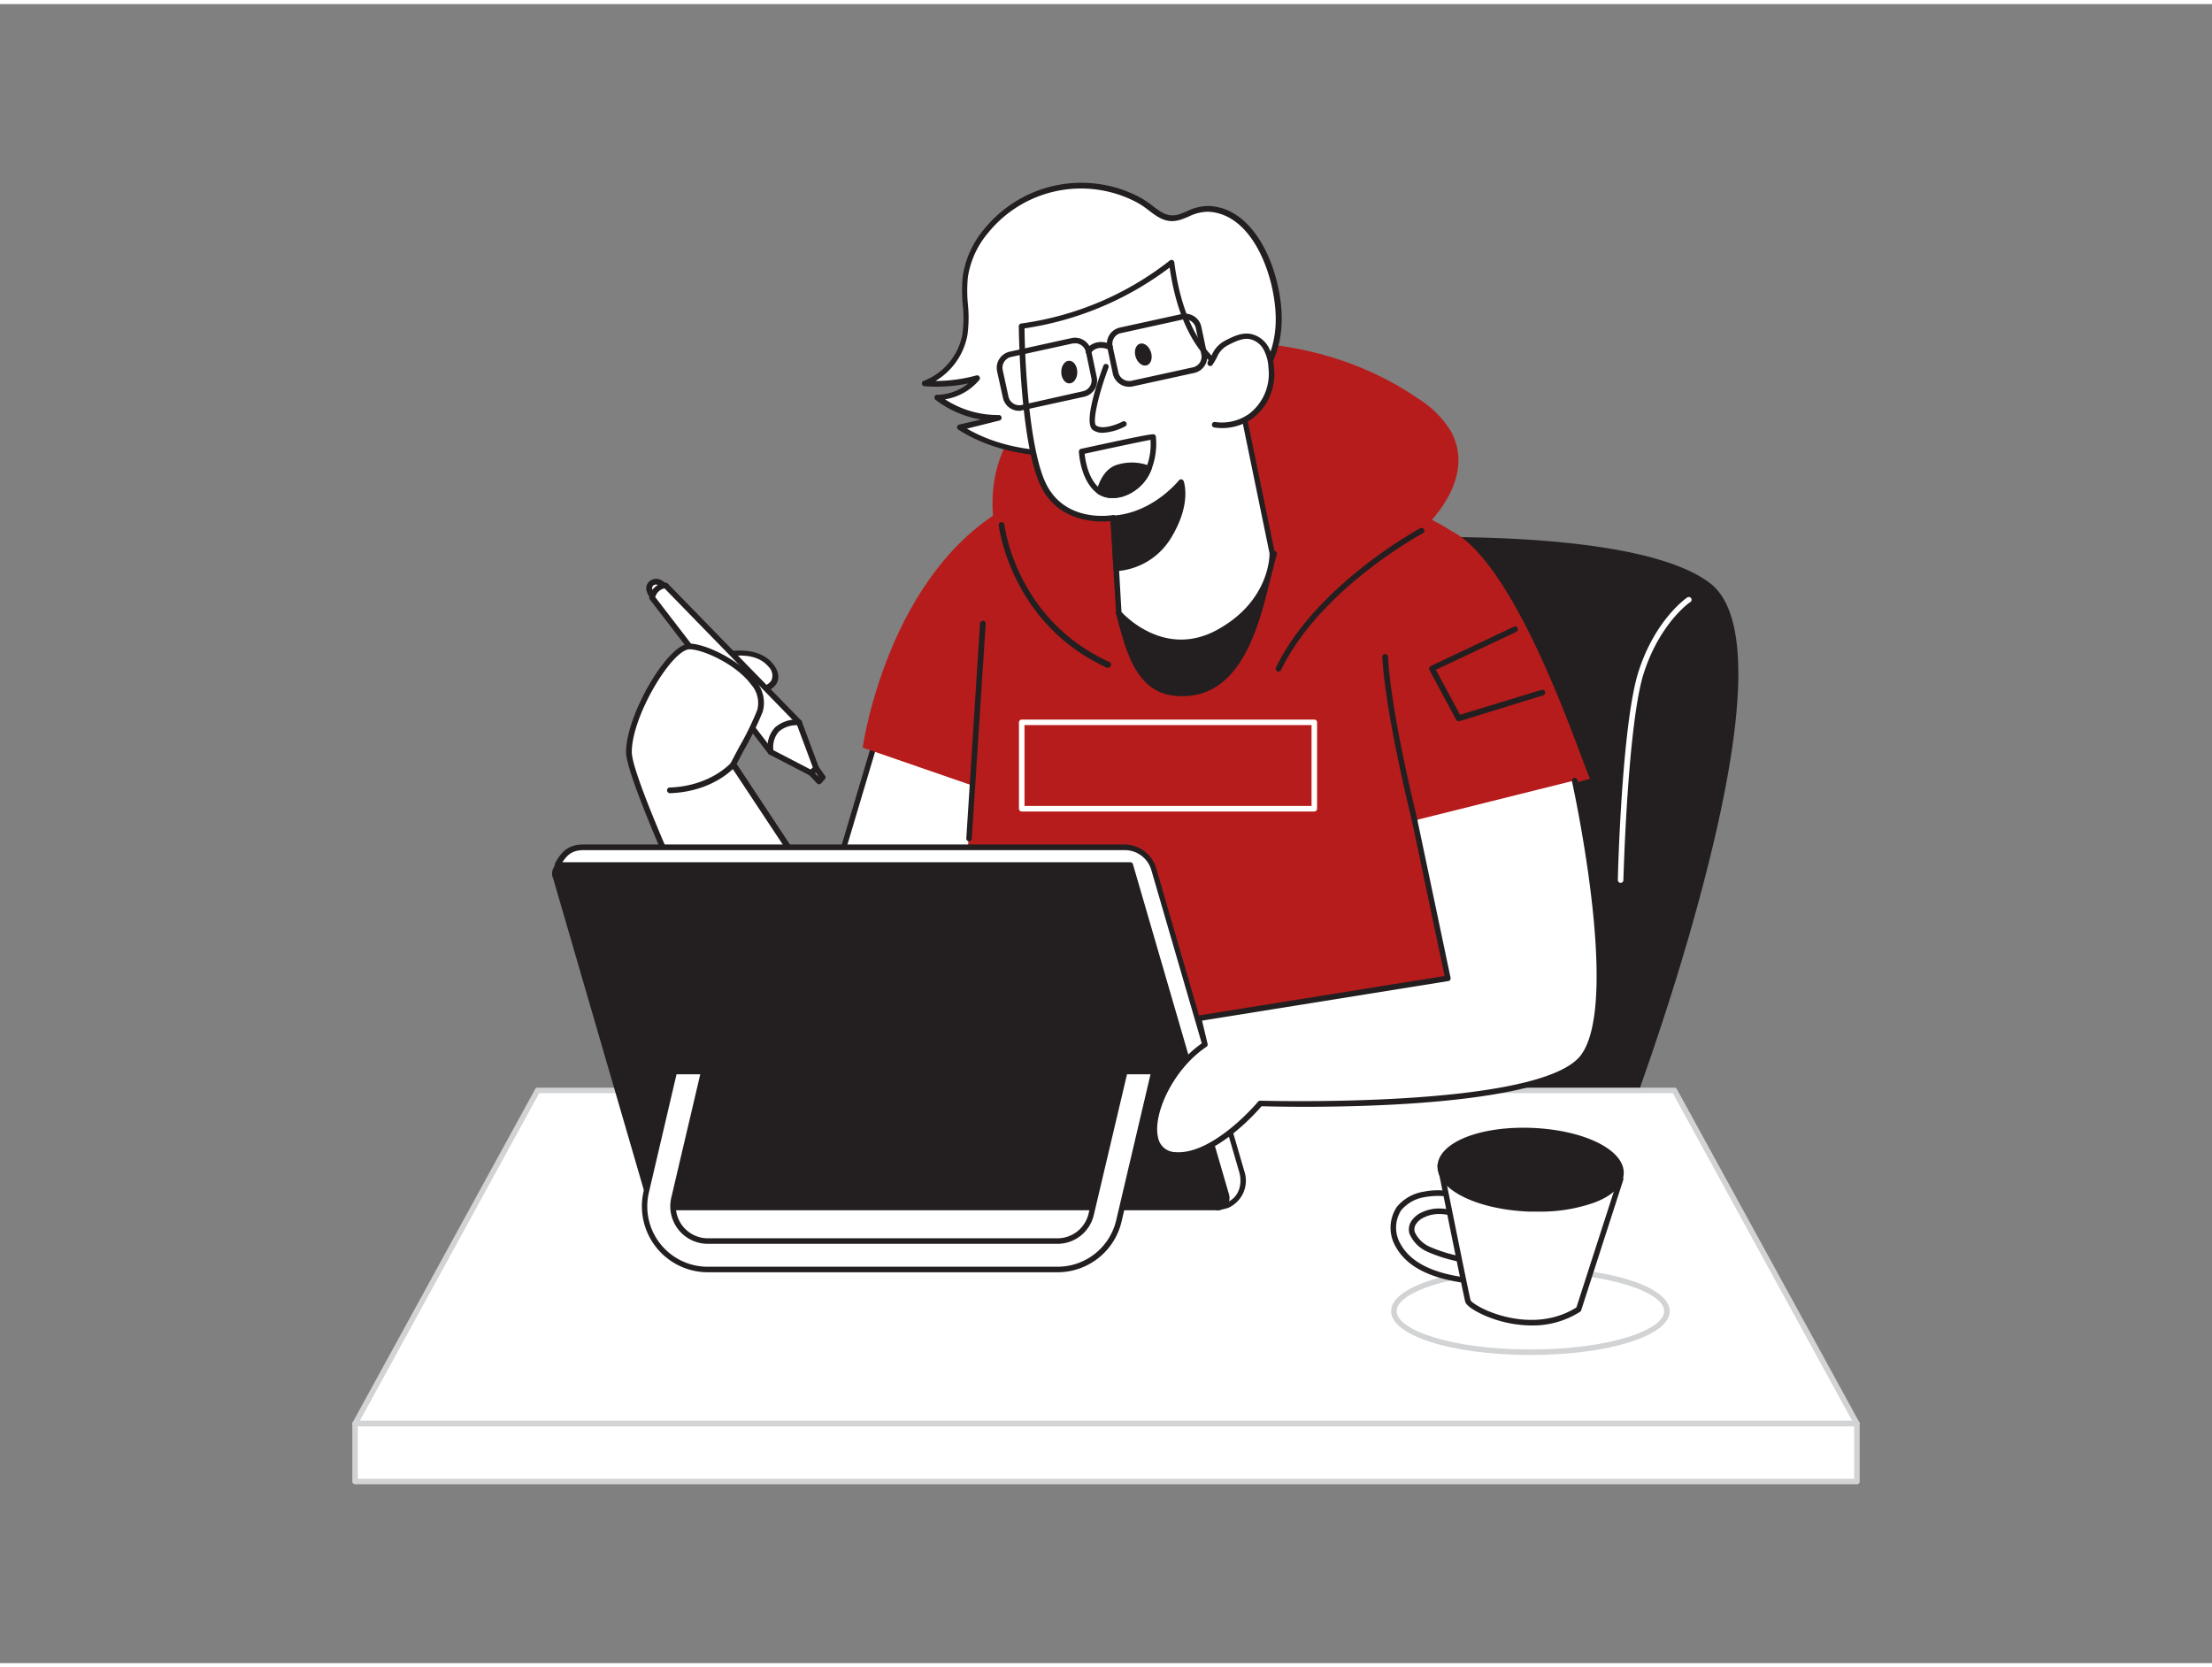 <svg xmlns="http://www.w3.org/2000/svg" viewBox="0 0 400 300" width="406" height="306" class="illustration styles_illustrationTablet__1DWOa"><rect x="0" y="0" width="400" height="300" fill="#808080" stroke="none"/><g id="_232_designer_flatline" data-name="#232_designer_flatline"><path d="M293.05,204.1s32.93-85.9,15.87-99-88.61-7.81-92.53-3.13-27,108.08-27,108.08Z" fill="#231f20"></path><path d="M189.34,210.57a.52.52,0,0,1-.38-.17.48.48,0,0,1-.1-.43c.94-4.23,23.19-103.58,27.15-108.3,2.17-2.59,21.27-5,41.71-5.27,12-.16,41.09.33,51.51,8.32,7.25,5.56,6.79,24-1.36,54.92-6,22.87-14.27,44.42-14.35,44.63a.49.49,0,0,1-.44.32l-103.71,6ZM261.5,97.37l-3.76,0c-21,.28-39.25,2.87-41,4.92-3,3.61-18.76,71.33-26.8,107.23l102.73-5.92c2.11-5.59,32-85.78,15.92-98.11C301.82,100.3,284.75,97.37,261.5,97.37ZM293.05,204.1h0Z" fill="#231f20"></path><path d="M159.34,129.88,144.5,179.69s30.61,3.95,30.61,2.82,6-54.81,6-54.81Z" fill="#fff"></path><path d="M173.57,183.16c-5.17,0-19.84-1.78-29.13-3a.51.51,0,0,1-.42-.64l14.84-49.81a.5.5,0,0,1,.43-.36l21.78-2.18a.49.49,0,0,1,.4.15.46.46,0,0,1,.14.4c-2.07,18.5-6,53.75-6,54.76a.64.64,0,0,1-.2.43A4.13,4.13,0,0,1,173.57,183.16Zm1-.67v0Zm-29.46-3.22c10.64,1.36,27.16,3.25,29.48,2.92.38-4.32,5.25-47.92,5.92-53.93l-20.82,2.09Z" fill="#231f20"></path><path d="M131.21,117.51c.13.14,5.4-1.27,8.12,2s-.81,6.19-9.4,4.5S131.21,117.51,131.21,117.51Z" fill="#fff"></path><path d="M134.46,125a24.43,24.43,0,0,1-4.63-.49c-2.48-.49-3.76-1.29-3.91-2.46-.29-2.26,4.17-4.55,5.07-5a.5.5,0,0,1,.32,0l.33,0c1.4-.17,5.66-.71,8.08,2.19,1.08,1.28,1.31,2.59.67,3.69C139.56,124.24,137.41,125,134.46,125Zm-3.14-7c-1.95,1-4.52,2.76-4.38,3.87,0,.37.52,1.07,3.09,1.58,5.81,1.14,8.73.08,9.47-1.17a2.21,2.21,0,0,0-.57-2.5c-2.06-2.46-5.77-2-7.16-1.82C131.58,118,131.44,118,131.32,118Z" fill="#231f20"></path><path d="M118,107.06s-1.08-1.24-.4-2.11a1.47,1.47,0,0,1,2.38.22S118.28,105.78,118,107.06Z" fill="#fff"></path><path d="M118,107.57a.52.52,0,0,1-.39-.17c-.5-.58-1.16-1.82-.41-2.76a1.8,1.8,0,0,1,1.43-.71,2.19,2.19,0,0,1,1.74.91.5.5,0,0,1,.1.47.51.51,0,0,1-.32.35c-.4.14-1.47.7-1.65,1.51a.51.51,0,0,1-.37.39Zm.65-2.61h0a.82.82,0,0,0-.63.31.77.77,0,0,0,0,.71,3.93,3.93,0,0,1,1.08-.92A.81.81,0,0,0,118.66,105Z" fill="#231f20"></path><path d="M120.36,105.12a2.7,2.7,0,0,0-2.44,2.22l21.45,27.91a6,6,0,0,1,5.13-5.35Z" fill="#fff"></path><path d="M139.36,135.76a.51.51,0,0,1-.4-.2l-21.45-27.91a.52.52,0,0,1-.09-.45,3.26,3.26,0,0,1,2.94-2.6.52.52,0,0,1,.37.16l24.14,24.78a.5.5,0,0,1,.12.52.51.51,0,0,1-.4.35,5.48,5.48,0,0,0-4.71,4.88.51.51,0,0,1-.37.45Zm-20.87-28.52,20.61,26.81a6.4,6.4,0,0,1,4.39-4.45l-23.32-23.94A2.2,2.2,0,0,0,118.49,107.24Z" fill="#231f20"></path><path d="M139.37,135.25l7.32,3.8.91-.85-3.1-8.3S138.8,129.33,139.37,135.25Z" fill="#fff"></path><path d="M146.69,139.56a.48.48,0,0,1-.24-.06l-7.32-3.8a.51.51,0,0,1-.28-.41,5.32,5.32,0,0,1,1.29-4.48,6,6,0,0,1,4.41-1.43.52.52,0,0,1,.44.34l3.09,8.3a.51.51,0,0,1-.13.56l-.91.85A.53.53,0,0,1,146.69,139.56Zm-6.83-4.64,6.74,3.5.4-.36-2.86-7.66a4.89,4.89,0,0,0-3.28,1.14A4.2,4.2,0,0,0,139.86,134.92Z" fill="#231f20"></path><polygon points="146.69 139.05 148.09 140.55 148.75 139.8 147.6 138.2 146.69 139.05" fill="#fff"></polygon><path d="M148.09,141.07a.48.48,0,0,1-.37-.17l-1.41-1.5a.55.55,0,0,1-.14-.37.53.53,0,0,1,.17-.36l.91-.85a.52.52,0,0,1,.77.08l1.15,1.6a.51.51,0,0,1,0,.64l-.66.75a.49.49,0,0,1-.38.18Zm-.67-2,.66.71h0l-.57-.79Z" fill="#231f20"></path><path d="M132.57,137.44c1.18-2.39,4.14-7.46,4.82-9.66,1.88-6-9.13-11.62-12.69-11.62s-11,12.44-11,19.09,24.65,57.57,24.65,57.57L162,182Z" fill="#fff"></path><path d="M138.38,193.34a.51.51,0,0,1-.46-.29c-1-2.08-24.71-51.12-24.71-57.8s7.52-19.61,11.49-19.61c2.74,0,9.11,2.92,12,6.8a6,6,0,0,1,1.23,5.5,54.94,54.94,0,0,1-3.34,6.85c-.53,1-1,1.9-1.38,2.61l29.29,44.3a.54.54,0,0,1,.07.43.52.52,0,0,1-.28.32l-23.66,10.84A.38.38,0,0,1,138.38,193.34ZM124.7,116.67c-3.13,0-10.45,12-10.45,18.58,0,6.12,21.93,51.81,24.37,56.9l22.65-10.38-29.13-44a.54.54,0,0,1,0-.52c.38-.76.93-1.79,1.53-2.91a54.61,54.61,0,0,0,3.26-6.67,5,5,0,0,0-1.07-4.58C133.07,119.3,127,116.67,124.7,116.67Z" fill="#231f20"></path><path d="M258.4,147.52l29.15-7.43c-1-1.41-12.76-38.74-25.16-44.85-10.85-7.2-36.58-12-59.31-10.37,0,0-6-.22-16.52,3.95C160.94,99,156,134.45,156,134.45l20,6.91s-3.82,45.85-7.43,69.82c0,0,44.22,8.65,108.6-2C277.22,209.16,258.52,154.3,258.4,147.52Z" fill="#b71c1c"></path><path d="M256,96.27c-3.86,4-6.87,8.8-11.13,12.57-9.18,8.12-21.19,14.55-33.78,13.77-14.84-.92-27.67-11.06-30.89-25.83-2-9.26.08-17.86,7.24-24.4,4.95-4.52,11.29-7.28,17.77-9,17.21-4.61,36.52-2.16,51.21,7.94a18.28,18.28,0,0,1,5.92,5.88c3.67,6.65-.55,13.49-5.31,18.06C256.71,95.57,256.37,95.92,256,96.27Z" fill="#b71c1c"></path><path d="M205.37,106.75c-.15,0-2.91,3.36-3.05,3.41,1.57,5.92,3.23,13.63,9.93,14.39,13.59,1.55,15.65-16.57,18.21-25.12C221.05,102.07,214.41,103.13,205.37,106.75Z" fill="#231f20"></path><path d="M213.84,125.15a15.51,15.51,0,0,1-1.64-.1c-6.69-.76-8.58-8-10.11-13.79l-.26-1a.5.5,0,0,1,.2-.53c.16-.15.89-1,1.42-1.62,1.55-1.78,1.57-1.79,1.73-1.86h0a124.41,124.41,0,0,1,17-5.21c2.55-.64,5.18-1.3,8.1-2.12a.5.5,0,0,1,.49.13.52.52,0,0,1,.12.49c-.38,1.27-.75,2.77-1.15,4.36C227.67,112.46,224.5,125.14,213.84,125.15Zm-11-14.83.18.69c1.53,5.8,3.25,12.37,9.26,13,11.13,1.27,14.24-11.24,16.52-20.38.31-1.25.61-2.45.91-3.53-2.59.71-5,1.31-7.27,1.89a120.67,120.67,0,0,0-16.84,5.14c-.2.2-.9,1-1.42,1.61C203.48,109.64,203.09,110.08,202.87,110.32Zm-.55-.15h0Zm3.23-3Z" fill="#231f20"></path><path d="M218.53,37c-2-.08-3.28.79-5,1.41-3.35,1.18-4.91-1.62-7.79-3.11a22.13,22.13,0,0,0-27.44,5.75,16.53,16.53,0,0,0-3.73,8.3c-.42,3.46.55,7-.05,10.42a11.77,11.77,0,0,1-7.28,8.8,28.05,28.05,0,0,0,9.52-.9,9.69,9.69,0,0,1-7.24,3.45,18,18,0,0,0,11.13,3.73l-7.05,1.65c6,3.85,13.31,5,20.38,4.68,14.08-.73,37.66-6.49,37.25-24.73C231,49.46,227.16,37.4,218.53,37Z" fill="#fff"></path><path d="M191.56,81.77c-5.39,0-12.29-1-18.27-4.82a.51.51,0,0,1-.22-.51.53.53,0,0,1,.38-.4l3.92-.91a18.6,18.6,0,0,1-8.2-3.58.5.5,0,0,1,.3-.9,9.17,9.17,0,0,0,5.63-2.05,28.19,28.19,0,0,1-7.94.5.5.5,0,0,1-.45-.43.49.49,0,0,1,.32-.54,11.22,11.22,0,0,0,7-8.41,22.28,22.28,0,0,0,.06-5.42,26.72,26.72,0,0,1,0-5,17.06,17.06,0,0,1,3.84-8.56,22.62,22.62,0,0,1,28.06-5.87,16.68,16.68,0,0,1,2.42,1.61c1.62,1.23,2.9,2.2,5,1.47.45-.16.87-.34,1.28-.51a8.58,8.58,0,0,1,3.94-.93h0c8.66.38,13,12.12,13.14,19.94.18,8.29-4.35,14.82-13.47,19.39s-20,5.63-24.25,5.85C193.21,81.75,192.4,81.77,191.56,81.77Zm-16.7-5c6.46,3.75,13.87,4.25,19.06,4,4.16-.22,14.8-1.21,23.85-5.75,8.75-4.38,13.09-10.59,12.92-18.47-.17-7.44-4.16-18.61-12.18-19a7.9,7.9,0,0,0-3.51.85c-.43.18-.87.37-1.34.53-2.59.91-4.21-.32-5.92-1.62a15.43,15.43,0,0,0-2.27-1.51,21.6,21.6,0,0,0-26.82,5.61,16.07,16.07,0,0,0-3.63,8,25.56,25.56,0,0,0,0,4.79,23.32,23.32,0,0,1-.08,5.66,12.23,12.23,0,0,1-5.77,8.29,28,28,0,0,0,7.38-1,.5.5,0,0,1,.56.21.51.51,0,0,1,0,.59,10.23,10.23,0,0,1-6.22,3.52,17.5,17.5,0,0,0,9.73,2.84.49.49,0,0,1,.5.44.5.5,0,0,1-.38.55Z" fill="#231f20"></path><path d="M201.32,92.94l1,17.22s7.87,9,18,3.47,9.74-14.3,9.74-14.3L223.41,67s-9.19-2.12-11.53-20.22a55.56,55.56,0,0,1-27.12,11.51s.18,20.25,3.75,28.3S201.32,92.94,201.32,92.94Z" fill="#fff"></path><path d="M213.67,115.92c-6.88,0-11.67-5.35-11.73-5.43a.47.47,0,0,1-.12-.3l-1-16.69c-2.11.21-9.63.41-12.8-6.74-3.57-8-3.78-27.67-3.79-28.5a.51.51,0,0,1,.43-.5,55.64,55.64,0,0,0,26.86-11.38.5.5,0,0,1,.51-.09.51.51,0,0,1,.32.4c1.18,9.16,4.16,14.05,6.45,16.55a10.5,10.5,0,0,0,4.7,3.24.51.51,0,0,1,.37.39l6.66,32.36c0,.17.3,9.22-10,14.84A14.2,14.2,0,0,1,213.67,115.92Zm-10.87-6c1,1.09,8.16,8.23,17.29,3.24,9.72-5.32,9.48-13.77,9.48-13.85l-6.59-32c-1.66-.55-9.18-3.87-11.47-19.67a57.51,57.51,0,0,1-26.24,11c0,3,.5,20.46,3.69,27.67,3.37,7.58,11.91,6.15,12.27,6.09a.51.51,0,0,1,.4.09.54.54,0,0,1,.19.37Z" fill="#231f20"></path><path d="M219.66,76.06a9,9,0,0,0,6.66-1.64,9.63,9.63,0,0,0,3.58-8.72,8,8,0,0,0-1-3.49,4.25,4.25,0,0,0-2.83-2.12,6.84,6.84,0,0,0-4.18,1.11c-1.94,1-2,2.11-3.06,3.75.12-.15.21-.57.33-.72" fill="#fff"></path><path d="M221,76.67a9.7,9.7,0,0,1-1.42-.11.51.51,0,0,1-.42-.58.49.49,0,0,1,.57-.41A8.47,8.47,0,0,0,226,74a9.12,9.12,0,0,0,3.37-8.28,7.45,7.45,0,0,0-.89-3.28A3.77,3.77,0,0,0,226,60.58c-1.24-.22-2.48.35-3.86,1.06a4.23,4.23,0,0,0-2.08,2.24c-.21.38-.44.81-.75,1.28a.44.44,0,0,1-.08.11.49.49,0,0,1-.68.08.49.49,0,0,1-.12-.68l0,0s0-.13.07-.2a2,2,0,0,1,.25-.51.52.52,0,0,1,.19-.14l.19-.36a5.26,5.26,0,0,1,2.52-2.66c1.18-.61,2.81-1.45,4.48-1.16A4.77,4.77,0,0,1,229.37,62a8.47,8.47,0,0,1,1,3.71,10.07,10.07,0,0,1-3.78,9.15A9.45,9.45,0,0,1,221,76.67Z" fill="#231f20"></path><path d="M201.84,102A12.12,12.12,0,0,0,211.45,96c3.53-5.89,2.12-9.66,2.12-9.66s-4.76,6.07-12.25,6.56Z" fill="#231f20"></path><path d="M201.84,102.49a.49.49,0,0,1-.49-.47l-.53-9a.5.5,0,0,1,.47-.53c7.17-.46,11.84-6.3,11.89-6.36a.5.5,0,0,1,.47-.19.51.51,0,0,1,.39.32c.06.16,1.45,4.06-2.17,10.09a12.49,12.49,0,0,1-10,6.19Zm0-9.1.47,8.07A11.78,11.78,0,0,0,211,95.78c2.39-4,2.45-6.92,2.27-8.32A18.82,18.82,0,0,1,201.84,93.39Z" fill="#231f20"></path><path d="M200,65.57s-3.75,9.88-2.05,11.06,5.29-.7,5.29-.7" fill="#fff"></path><path d="M199.43,77.52a3,3,0,0,1-1.77-.48c-1.88-1.3,1-9.24,1.86-11.65a.5.5,0,0,1,.64-.29.5.5,0,0,1,.29.65c-1.74,4.59-3,9.9-2.22,10.46,1.19.82,3.85-.24,4.77-.72a.51.51,0,0,1,.68.21.5.5,0,0,1-.22.67A9.88,9.88,0,0,1,199.43,77.52Z" fill="#231f20"></path><ellipse cx="206.75" cy="63.36" rx="1.45" ry="2.05" transform="translate(-9.47 66.66) rotate(-17.91)" fill="#231f20"></ellipse><ellipse cx="193.36" cy="66.54" rx="1.45" ry="2.05" transform="translate(-0.89 2.64) rotate(-0.78)" fill="#231f20"></ellipse><path d="M201.19,89.32a4.6,4.6,0,0,1-2.7-.79c-3.15-2.3-3.38-7.38-3.39-7.6a.51.51,0,0,1,.4-.51c12.94-2.83,13.08-2.73,13.31-2.56a.54.54,0,0,1,.21.36h0a12.9,12.9,0,0,1-.81,5.94A8.18,8.18,0,0,1,203,89.06,6.61,6.61,0,0,1,201.19,89.32Zm-5.05-8c.12,1.21.66,4.75,2.92,6.39a4.28,4.28,0,0,0,3.63.4,7.23,7.23,0,0,0,4.6-4.31,11.57,11.57,0,0,0,.76-5C206.33,79.11,200.26,80.41,196.14,81.31Z" fill="#231f20"></path><path d="M207.75,84c-1.92,4.64-6.73,5.75-9,4.14.51-1.77,1.44-3.61,3.17-4.28A8.44,8.44,0,0,1,207.75,84Z" fill="#231f20"></path><path d="M201.19,89.31a4.62,4.62,0,0,1-2.7-.78.49.49,0,0,1-.18-.54c.68-2.44,1.85-4,3.46-4.61a9,9,0,0,1,6.15.13.51.51,0,0,1,.29.27.53.53,0,0,1,0,.39A8.2,8.2,0,0,1,203,89.06,6.64,6.64,0,0,1,201.19,89.31Zm-1.82-1.41a4.47,4.47,0,0,0,3.32.2,7.12,7.12,0,0,0,4.38-3.82,7.83,7.83,0,0,0-4.94,0C200.9,84.78,200,86,199.37,87.9Z" fill="#231f20"></path><path d="M184.29,73.55a3,3,0,0,1-2.93-2.36l-1.05-4.77a3,3,0,0,1,2.29-3.57l11.15-2.45a3,3,0,0,1,3.58,2.29l1,4.77A3,3,0,0,1,196.08,71h0l-11.15,2.44A2.79,2.79,0,0,1,184.29,73.55ZM194.4,61.37a2.09,2.09,0,0,0-.43,0l-11.14,2.44a2,2,0,0,0-1.51,2.35L182.37,71a2,2,0,0,0,2.34,1.5L195.86,70a2,2,0,0,0,1.5-2.34l-1-4.77a2,2,0,0,0-1.92-1.55ZM196,70.54h0Z" fill="#231f20"></path><path d="M204.16,69.2a3,3,0,0,1-1.62-.48,3,3,0,0,1-1.31-1.88l-1-4.77a3,3,0,0,1,.4-2.26,3,3,0,0,1,1.89-1.32l11.14-2.44a3,3,0,0,1,3.58,2.29l1,4.77A3,3,0,0,1,216,66.69l-11.14,2.44A3.69,3.69,0,0,1,204.16,69.2ZM214.27,57a2.1,2.1,0,0,0-.43.05L202.7,59.5a1.94,1.94,0,0,0-1.24.86,2,2,0,0,0-.27,1.49l1.05,4.77a2,2,0,0,0,2.34,1.5l11.15-2.44h0a2,2,0,0,0,1.24-.86,2,2,0,0,0,.26-1.49l-1-4.77A2,2,0,0,0,214.27,57Z" fill="#231f20"></path><path d="M196.82,63.32a.48.48,0,0,1-.26-.07.52.52,0,0,1-.19-.7c.47-.81,2-2.08,4.51-1.07a.52.52,0,0,1-.38,1c-2.24-.9-3.14.47-3.23.63A.53.53,0,0,1,196.82,63.32Z" fill="#231f20"></path><polygon points="97.2 196.44 302.8 196.44 335.79 256.69 64.21 256.69 97.2 196.44" fill="#fff"></polygon><path d="M335.79,257.19H64.21a.51.51,0,0,1-.43-.24.52.52,0,0,1,0-.5l33-60.25a.49.49,0,0,1,.44-.26H302.79a.49.49,0,0,1,.44.26l33,60.25a.52.52,0,0,1,0,.5A.51.51,0,0,1,335.79,257.19Zm-270.73-1H334.94L302.5,196.94H97.5Z" fill="#d1d3d4"></path><path d="M100.39,157.57l.44-1.9c1-1.9,2.11-3.18,4.69-3.18h97.87a5.48,5.48,0,0,1,5.25,3.94l15.91,54.66a4.88,4.88,0,0,1-2.71,6.11l-1.73.41Z" fill="#fff"></path><path d="M220.11,218.11a.59.59,0,0,1-.22-.05L100.17,158a.49.49,0,0,1-.26-.56l.44-1.9a.65.65,0,0,1,0-.13c1-1.81,2.15-3.44,5.13-3.44h97.87a6,6,0,0,1,5.73,4.3L225,211a5.38,5.38,0,0,1-3,6.72l-1.79.43ZM101,157.3l119.21,59.78,1.55-.36c2.41-.94,2.91-3.51,2.34-5.49l-15.91-54.66a5,5,0,0,0-4.77-3.58H105.52c-2.21,0-3.16,1-4.22,2.86Z" fill="#231f20"></path><path d="M220.11,217.61H120.24a3.16,3.16,0,0,1-3-2.28l-16.81-57.76a1.49,1.49,0,0,1,1.43-1.9H204.4l17.37,59.73A1.72,1.72,0,0,1,220.11,217.61Z" fill="#231f20"></path><path d="M220.11,218.11H120.24a3.69,3.69,0,0,1-3.52-2.64L99.91,157.71a2,2,0,0,1,1.91-2.53H204.4a.48.48,0,0,1,.47.35l17.38,59.73a2.23,2.23,0,0,1-2.14,2.85ZM101.82,156.17a1,1,0,0,0-.95,1.26l16.8,57.76a2.69,2.69,0,0,0,2.57,1.92h99.87a1.25,1.25,0,0,0,1-.49,1.23,1.23,0,0,0,.19-1.08L204,156.17Z" fill="#231f20"></path><path d="M203.36,193l-6.07,25.81a6.27,6.27,0,0,1-6.12,4.85H128a6.29,6.29,0,0,1-6.12-7.73L127.23,193H122l-5.12,21.75a11.43,11.43,0,0,0,11.13,14h63.21A11.4,11.4,0,0,0,202.3,220l6.34-27Z" fill="#fff"></path><path d="M191.17,229.32H128a11.93,11.93,0,0,1-11.61-14.66l5.11-21.76a.5.5,0,0,1,.49-.38h5.28a.51.51,0,0,1,.39.19.49.49,0,0,1,.09.42l-5.39,22.93a5.8,5.8,0,0,0,5.64,7.12h63.21a5.78,5.78,0,0,0,5.64-4.47l6.07-25.81a.49.49,0,0,1,.48-.38h5.28a.51.51,0,0,1,.49.61l-6.35,27A11.88,11.88,0,0,1,191.17,229.32Zm-68.83-35.8-5,21.37A10.92,10.92,0,0,0,128,228.32h63.21a10.89,10.89,0,0,0,10.64-8.43l6.2-26.37h-4.25l-6,25.42a6.75,6.75,0,0,1-6.61,5.24H128a6.79,6.79,0,0,1-6.61-8.35l5.24-22.31Z" fill="#231f20"></path><path d="M284.82,140.37s8.94,39.7,1.62,49.84S228,198.75,228,198.75s-8.29,9.95-15.49,9.29-3-14.28,5.47-19.95l-1.17-4.73,45.07-7.23-6-28.53" fill="#fff"></path><path d="M213.17,208.57q-.37,0-.75,0a4.22,4.22,0,0,1-3.92-3.35c-1.13-4.43,2.49-12.88,8.86-17.32l-1.08-4.39a.49.49,0,0,1,.06-.39.49.49,0,0,1,.34-.22l44.55-7.15-5.9-28a.5.5,0,0,1,.39-.59.49.49,0,0,1,.59.38l6,28.53a.49.49,0,0,1-.08.39.49.49,0,0,1-.33.21l-44.53,7.15,1,4.2a.49.49,0,0,1-.2.53c-6.12,4.1-9.79,12.35-8.74,16.45a3.19,3.19,0,0,0,3,2.59c6.85.64,15-9,15.06-9.11a.5.5,0,0,1,.4-.18c.51,0,51,1.47,58.06-8.34s-1.6-49-1.69-49.43a.5.5,0,1,1,1-.22c.37,1.63,8.9,40,1.53,50.24-7.2,10-54.39,8.88-58.66,8.75C227,200.62,219.87,208.57,213.17,208.57Z" fill="#231f20"></path><path d="M231.19,120.71a.46.46,0,0,1-.22-.06.5.5,0,0,1-.24-.68c7.26-15,25.9-25.09,26.09-25.19a.5.5,0,0,1,.69.21.51.51,0,0,1-.21.7c-.18.1-18.53,10-25.64,24.73A.53.53,0,0,1,231.19,120.71Z" fill="#231f20"></path><path d="M200.37,120a.54.54,0,0,1-.22,0C182.73,112,180.62,94.42,180.6,94.25a.52.52,0,0,1,.46-.57.51.51,0,0,1,.57.45c0,.17,2.08,17.18,19,24.84a.52.52,0,0,1,.26.68A.53.53,0,0,1,200.37,120Z" fill="#231f20"></path><path d="M121,142.67a.52.52,0,0,1,0-1c7.54-.23,11.2-4.49,11.24-4.53a.51.51,0,0,1,.72-.07.52.52,0,0,1,.07.73c-.16.19-4,4.66-12,4.9Z" fill="#231f20"></path><path d="M255.82,148.11a.51.51,0,0,1-.5-.39c0-.18-4.71-18.61-5.36-29.66a.51.51,0,0,1,.48-.54.52.52,0,0,1,.55.48c.65,10.95,5.29,29.28,5.33,29.47a.52.52,0,0,1-.37.63Z" fill="#231f20"></path><path d="M175.22,151.4h0a.51.51,0,0,1-.48-.55L177.22,112a.51.51,0,0,1,.55-.48.5.5,0,0,1,.48.54l-2.52,38.85A.51.51,0,0,1,175.22,151.4Z" fill="#231f20"></path><path d="M263.76,129.67a.5.5,0,0,1-.45-.27l-4.84-9a.54.54,0,0,1,0-.41.55.55,0,0,1,.27-.31l15-7.09a.51.51,0,0,1,.69.24.52.52,0,0,1-.24.69l-14.54,6.86,4.38,8.12L278.76,124a.52.52,0,1,1,.3,1l-15.15,4.68Z" fill="#231f20"></path><ellipse cx="276.75" cy="236.35" rx="24.69" ry="7.43" fill="#fff"></ellipse><path d="M276.75,244.28c-14.12,0-25.19-3.48-25.19-7.93s11.07-7.93,25.19-7.93,25.19,3.48,25.19,7.93S290.87,244.28,276.75,244.28Zm0-14.86c-14.47,0-24.19,3.58-24.19,6.93s9.72,6.93,24.19,6.93,24.19-3.58,24.19-6.93S291.22,229.42,276.75,229.42Z" fill="#d1d3d4"></path><path d="M258.14,215.13l-.59.11a7.33,7.33,0,0,0-4.56,2.57,6.31,6.31,0,0,0-.15,6.67c2.62,4.72,9,6,13.92,6.49a4.42,4.42,0,0,0,2.08-.16,1.7,1.7,0,0,0,1.15-1.58,1.74,1.74,0,0,0-1-1.33,5.35,5.35,0,0,0-1.63-.46c-3.06-.5-6.28-.87-9.08-2.28-1.63-.83-3.91-2.72-2.72-4.76a3.89,3.89,0,0,1,1.72-1.46c2.81-1.34,5.48-.32,8.25.5a1.53,1.53,0,0,0,.63.09,1.12,1.12,0,0,0,.81-1.25c-.09-1.21-1.3-2-2.44-2.45A12.8,12.8,0,0,0,258.14,215.13Z" fill="#fff"></path><path d="M267.59,231.52a8.14,8.14,0,0,1-.87-.05c-7.51-.71-12.19-2.91-14.32-6.75a6.79,6.79,0,0,1,.19-7.21,7.85,7.85,0,0,1,4.86-2.76l.62-.11h0a13.22,13.22,0,0,1,6.68.73c1,.37,2.63,1.24,2.76,2.87a1.63,1.63,0,0,1-1.24,1.79,2.17,2.17,0,0,1-.84-.11l-.72-.22c-2.46-.75-4.78-1.45-7.17-.31a3.35,3.35,0,0,0-1.51,1.27,1.7,1.7,0,0,0-.19,1.4,5.37,5.37,0,0,0,2.7,2.65,26.57,26.57,0,0,0,7.81,2.06l1.13.18a5.56,5.56,0,0,1,1.79.51,2,2,0,0,1-.25,3.82A4,4,0,0,1,267.59,231.52Zm-9.37-15.89-.57.1a6.92,6.92,0,0,0-4.26,2.37,5.81,5.81,0,0,0-.11,6.14c1.95,3.52,6.38,5.56,13.53,6.23a4.07,4.07,0,0,0,1.84-.12,1.24,1.24,0,0,0,.84-1.09,1.23,1.23,0,0,0-.7-.92,4.7,4.7,0,0,0-1.47-.4l-1.13-.18a27.22,27.22,0,0,1-8.1-2.16,6.28,6.28,0,0,1-3.21-3.25,2.71,2.71,0,0,1,.29-2.2,4.29,4.29,0,0,1,1.94-1.66c2.74-1.31,5.36-.52,7.89.25l.72.22a1.15,1.15,0,0,0,.42.07c.24,0,.39-.41.37-.71-.08-1.12-1.51-1.78-2.12-2a12.22,12.22,0,0,0-6.17-.67Z" fill="#231f20"></path><path d="M260.45,210.07s4.62,23.06,5,24.45,11.3,7.1,20,1.49l7.61-23.57Z" fill="#fff"></path><path d="M276.94,238.94a21.65,21.65,0,0,1-7.64-1.46c-1.92-.74-4.1-1.94-4.34-2.83-.37-1.39-4.81-23.53-5-24.48a.48.48,0,0,1,.52-.59L293.09,212a.49.49,0,0,1,.44.65l-7.61,23.57a.49.49,0,0,1-.21.26A15.89,15.89,0,0,1,276.94,238.94Zm-15.87-28.32c.75,3.75,4.53,22.54,4.86,23.77.14.33,1.94,1.67,5.13,2.64,3,.91,8.74,1.94,14-1.34l7.36-22.79Z" fill="#231f20"></path><ellipse cx="276.79" cy="210.75" rx="7.08" ry="16.35" transform="translate(54.88 478.66) rotate(-87.65)" fill="#231f20"></ellipse><path d="M278.07,218.35c-.53,0-1.06,0-1.59,0-9.45-.38-16.71-4-16.53-8.26s7.71-7.26,17.15-6.87,16.7,4,16.52,8.26c-.08,2.1-2,4-5.31,5.24A29,29,0,0,1,278.07,218.35Zm-2.51-14.21c-7.93,0-14.48,2.6-14.62,6-.14,3.56,7,6.87,15.58,7.22A29.53,29.53,0,0,0,288,215.75c2.9-1.11,4.6-2.7,4.67-4.35.15-3.57-7-6.88-15.57-7.23Z" fill="#231f20"></path><path d="M237.67,146H184.76a.5.5,0,0,1-.5-.5V129.88a.51.51,0,0,1,.5-.5h52.91a.5.5,0,0,1,.5.5v15.65A.5.5,0,0,1,237.67,146Zm-52.41-1h51.91V130.38H185.26Z" fill="#fff"></path><rect x="64.21" y="256.69" width="271.57" height="10.47" fill="#fff"></rect><path d="M335.79,267.66H64.21a.5.5,0,0,1-.5-.5V256.69a.51.51,0,0,1,.5-.5H335.79a.51.51,0,0,1,.5.5v10.47A.5.5,0,0,1,335.79,267.66Zm-271.08-1H335.29v-9.47H64.71Z" fill="#d1d3d4"></path><path d="M293.05,158.91h0a.51.51,0,0,1-.49-.51c0-1.15.73-28.26,3.72-37.65s8.6-13.3,8.83-13.45a.5.5,0,0,1,.56.83c-.06,0-5.53,3.79-8.44,12.92s-3.66,37.09-3.67,37.37A.5.5,0,0,1,293.05,158.91Z" fill="#fff"></path></g></svg>